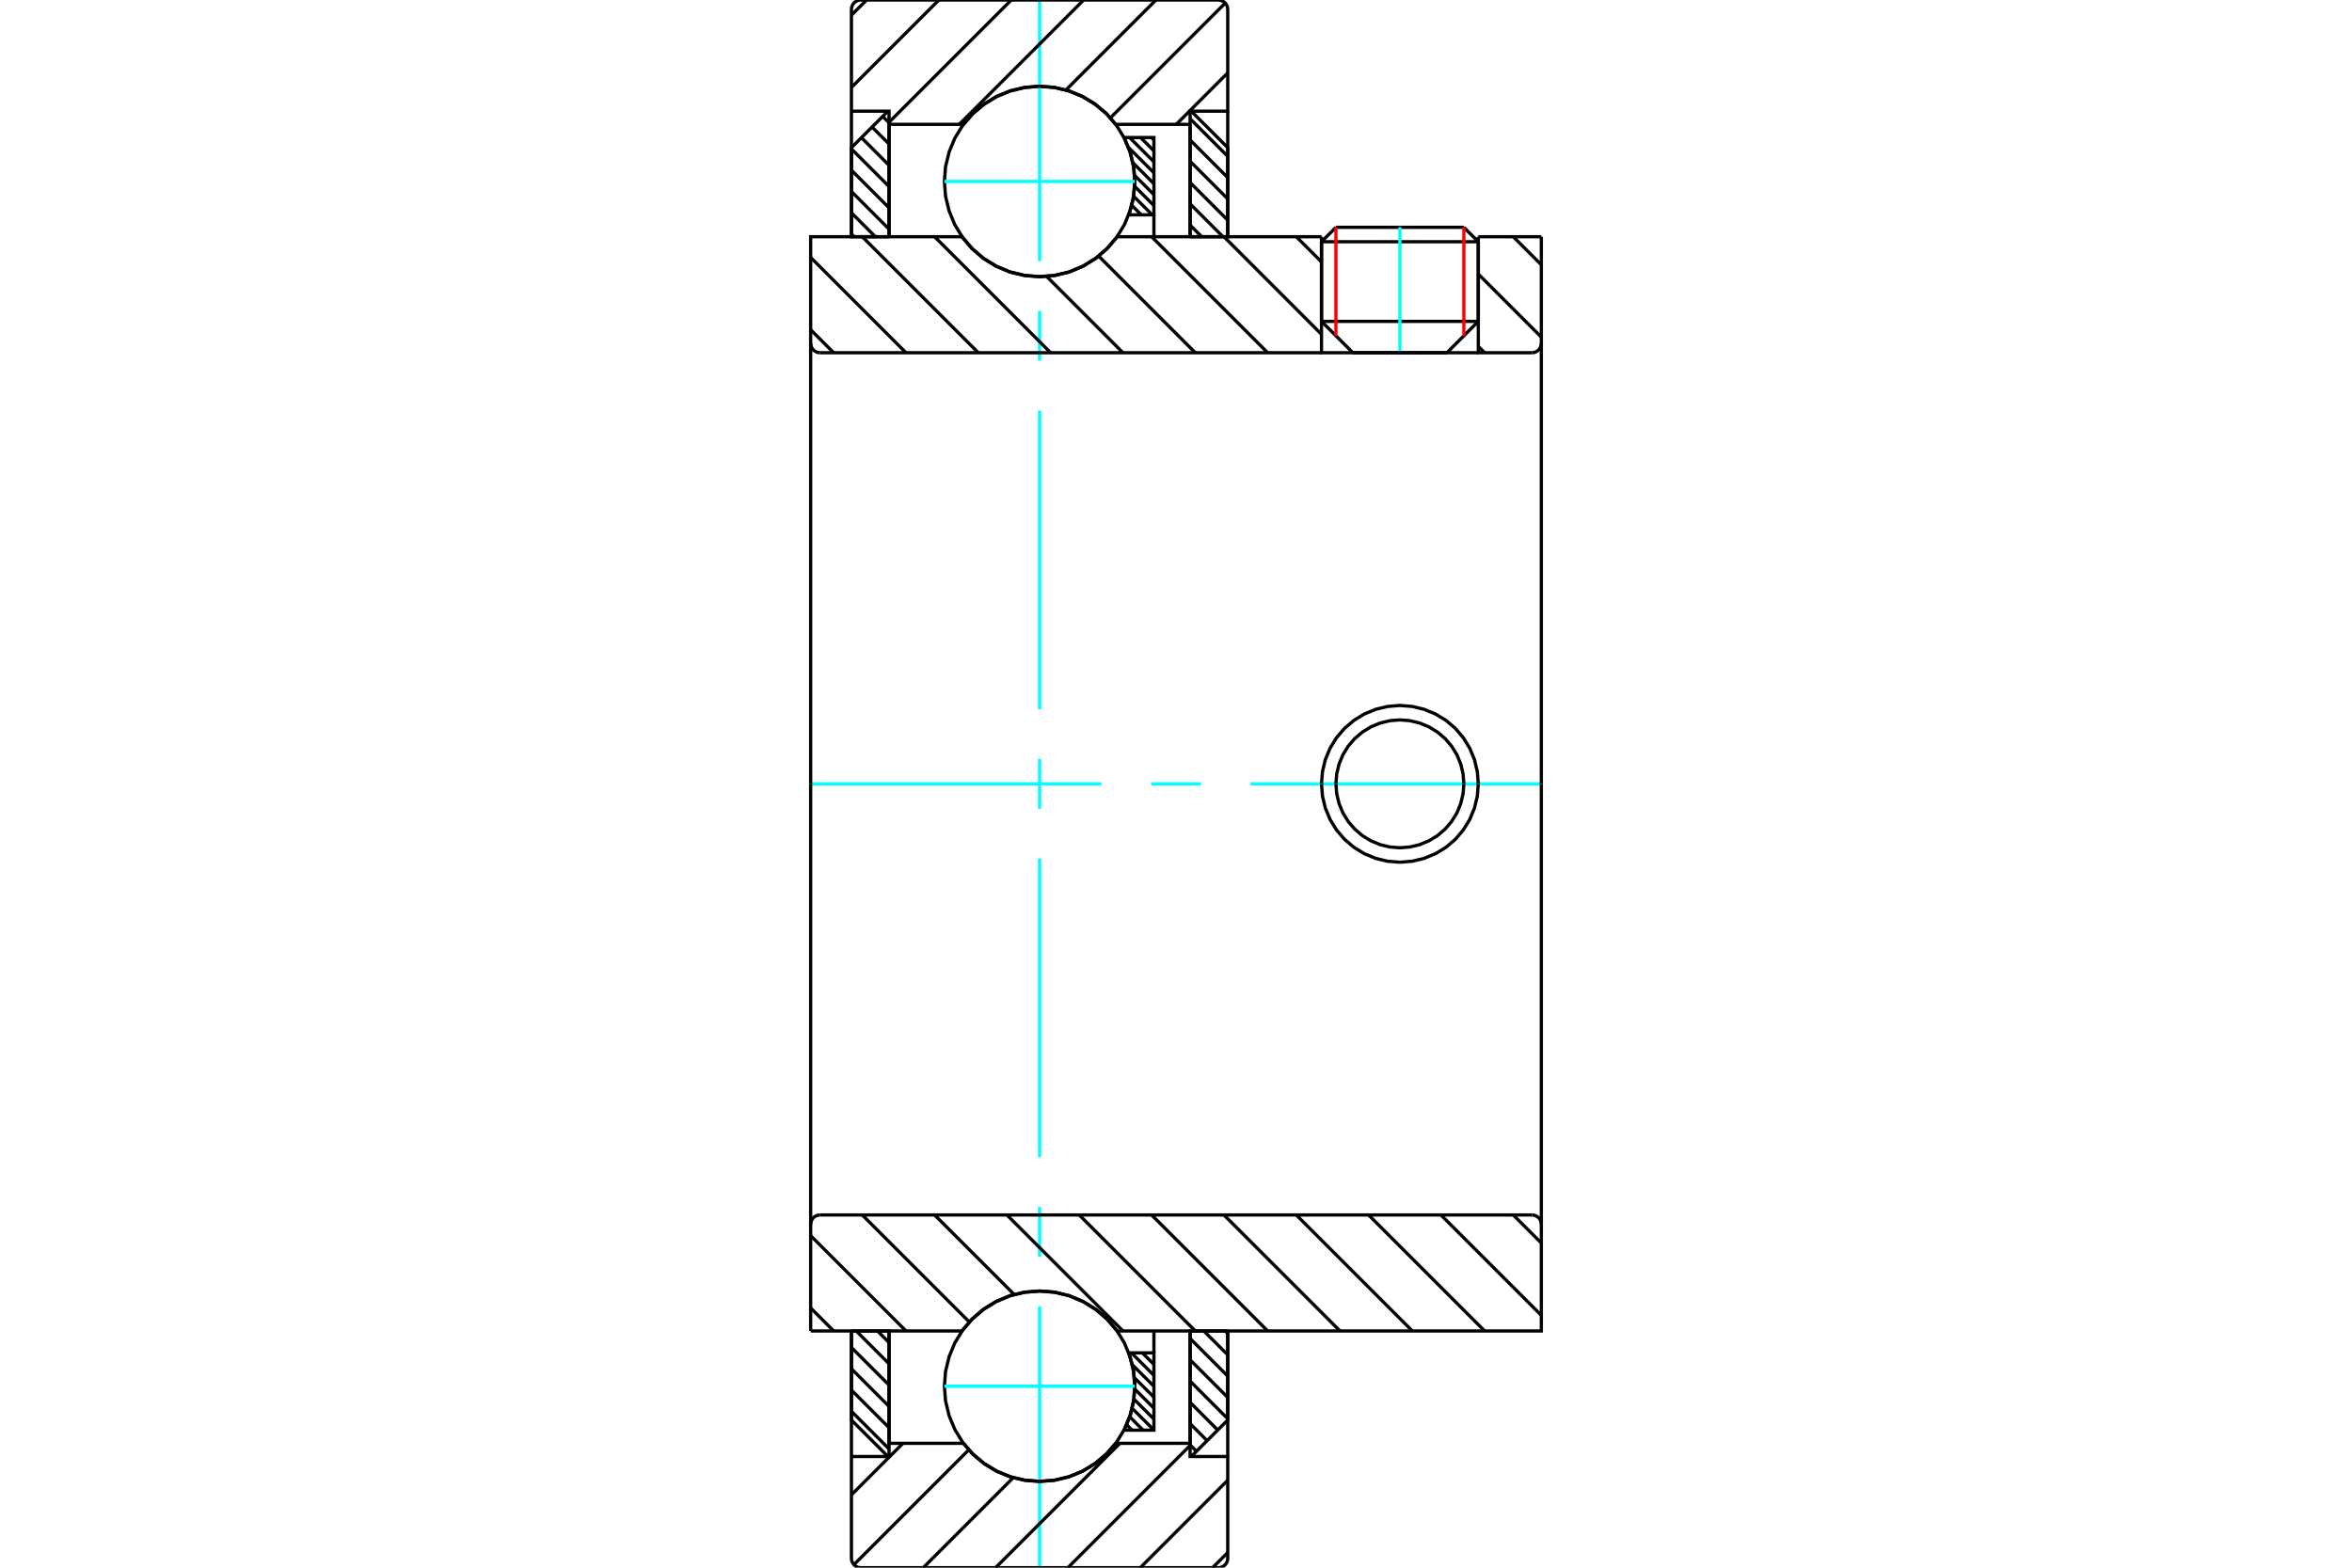 <?xml version="1.0" standalone="no"?>
<!DOCTYPE svg PUBLIC "-//W3C//DTD SVG 1.1//EN"
	"http://www.w3.org/Graphics/SVG/1.1/DTD/svg11.dtd">
<svg xmlns="http://www.w3.org/2000/svg" height="100%" width="100%" viewBox="0 0 36000 24000">
	<rect x="-1800" y="-1200" width="39600" height="26400" style="fill:#FFF"/>
	<g style="fill:none; fill-rule:evenodd" transform="matrix(1 0 0 1 0 0)">
		<g style="fill:none; stroke:#000; stroke-width:50; shape-rendering:geometricPrecision">
			<line x1="20707" y1="5400" x2="22147" y2="5400"/>
			<line x1="20227" y1="4920" x2="22627" y2="4920"/>
			<line x1="20227" y1="3701" x2="22627" y2="3701"/>
			<line x1="20448" y1="3480" x2="22406" y2="3480"/>
			<line x1="20227" y1="4920" x2="20707" y2="5400"/>
			<line x1="22147" y1="5400" x2="22627" y2="4920"/>
			<line x1="20227" y1="3701" x2="20227" y2="4920"/>
			<line x1="22627" y1="4920" x2="22627" y2="3701"/>
			<line x1="20448" y1="3480" x2="20227" y2="3701"/>
			<line x1="22627" y1="3701" x2="22406" y2="3480"/>
		</g>
		<g style="fill:none; stroke:#0FF; stroke-width:50; shape-rendering:geometricPrecision">
			<line x1="21427" y1="5400" x2="21427" y2="3480"/>
		</g>
		<g style="fill:none; stroke:#000; stroke-width:50; shape-rendering:geometricPrecision">
			<line x1="13032" y1="21606" x2="13608" y2="22182"/>
			<line x1="13032" y1="21281" x2="13608" y2="21857"/>
			<line x1="13032" y1="20955" x2="13608" y2="21531"/>
			<line x1="13032" y1="20629" x2="13608" y2="21205"/>
			<line x1="13105" y1="20376" x2="13608" y2="20879"/>
			<line x1="13431" y1="20376" x2="13608" y2="20553"/>
			<polyline points="13032,20376 13032,21740 13591,22298"/>
			<polyline points="13608,22096 13608,20376 13032,20376"/>
		</g>
		<g style="fill:none; stroke:#0FF; stroke-width:50; shape-rendering:geometricPrecision">
			<line x1="12408" y1="12000" x2="16857" y2="12000"/>
			<line x1="17619" y1="12000" x2="18381" y2="12000"/>
			<line x1="19143" y1="12000" x2="23592" y2="12000"/>
		</g>
		<g style="fill:none; stroke:#000; stroke-width:50; shape-rendering:geometricPrecision">
			<line x1="13032" y1="3584" x2="13072" y2="3624"/>
			<line x1="13032" y1="3258" x2="13398" y2="3624"/>
			<line x1="13032" y1="2932" x2="13608" y2="3508"/>
			<line x1="13032" y1="2606" x2="13608" y2="3182"/>
			<line x1="13032" y1="2280" x2="13608" y2="2856"/>
			<line x1="13185" y1="2107" x2="13608" y2="2531"/>
			<line x1="13348" y1="1945" x2="13608" y2="2205"/>
			<line x1="13511" y1="1782" x2="13608" y2="1879"/>
			<line x1="13608" y1="3624" x2="13608" y2="1904"/>
			<polyline points="13591,1702 13032,2260 13032,3624 13608,3624"/>
			<line x1="18752" y1="20376" x2="18792" y2="20416"/>
			<line x1="18426" y1="20376" x2="18792" y2="20742"/>
			<line x1="18216" y1="20492" x2="18792" y2="21068"/>
			<line x1="18216" y1="20818" x2="18792" y2="21394"/>
			<line x1="18216" y1="21144" x2="18792" y2="21720"/>
			<line x1="18216" y1="21469" x2="18639" y2="21893"/>
			<line x1="18216" y1="21795" x2="18476" y2="22055"/>
			<line x1="18216" y1="22121" x2="18313" y2="22218"/>
			<polyline points="18792,20376 18792,21740 18233,22298"/>
			<polyline points="18216,22096 18216,20376 18792,20376"/>
			<line x1="18216" y1="1818" x2="18792" y2="2394"/>
			<line x1="18216" y1="2143" x2="18792" y2="2719"/>
			<line x1="18216" y1="2469" x2="18792" y2="3045"/>
			<line x1="18216" y1="2795" x2="18792" y2="3371"/>
			<line x1="18216" y1="3121" x2="18719" y2="3624"/>
			<line x1="18216" y1="3447" x2="18393" y2="3624"/>
			<line x1="18216" y1="3624" x2="18216" y2="1904"/>
			<polyline points="18233,1702 18792,2260 18792,3624 18216,3624"/>
			<line x1="17624" y1="2105" x2="17662" y2="2143"/>
			<line x1="17457" y1="2105" x2="17662" y2="2310"/>
			<line x1="17289" y1="2105" x2="17662" y2="2478"/>
			<line x1="17272" y1="2256" x2="17662" y2="2645"/>
			<line x1="17341" y1="2492" x2="17662" y2="2813"/>
			<line x1="17366" y1="2685" x2="17662" y2="2980"/>
			<line x1="17368" y1="2853" x2="17662" y2="3147"/>
			<line x1="17352" y1="3005" x2="17636" y2="3289"/>
			<line x1="17323" y1="3143" x2="17468" y2="3289"/>
			<line x1="17284" y1="3271" x2="17301" y2="3289"/>
			<line x1="17652" y1="20711" x2="17662" y2="20721"/>
			<line x1="17484" y1="20711" x2="17662" y2="20888"/>
			<line x1="17317" y1="20711" x2="17662" y2="21056"/>
			<line x1="17332" y1="20894" x2="17662" y2="21223"/>
			<line x1="17364" y1="21093" x2="17662" y2="21390"/>
			<line x1="17369" y1="21265" x2="17662" y2="21558"/>
			<line x1="17356" y1="21419" x2="17662" y2="21725"/>
			<line x1="17330" y1="21561" x2="17662" y2="21893"/>
			<line x1="17292" y1="21690" x2="17496" y2="21895"/>
			<line x1="17245" y1="21811" x2="17329" y2="21895"/>
			<line x1="17662" y1="3289" x2="17662" y2="3624"/>
			<polyline points="17205,2105 17662,2105 17662,3289 17278,3289 17344,3054 17370,2812 17355,2568 17300,2331 17205,2105"/>
			<polyline points="17205,21895 17300,21669 17355,21432 17370,21188 17344,20946 17278,20711 17662,20711 17662,21895 17205,21895"/>
			<line x1="17662" y1="20376" x2="17662" y2="20711"/>
			<polyline points="17369,2778 17351,2550 17297,2328 17210,2117 17091,1922 16942,1748 16768,1600 16573,1480 16362,1393 16140,1339 15912,1322 15684,1339 15462,1393 15251,1480 15056,1600 14882,1748 14733,1922 14614,2117 14527,2328 14473,2550 14455,2778 14473,3006 14527,3229 14614,3440 14733,3635 14882,3808 15056,3957 15251,4076 15462,4164 15684,4217 15912,4235 16140,4217 16362,4164 16573,4076 16768,3957 16942,3808 17091,3635 17210,3440 17297,3229 17351,3006 17369,2778"/>
		</g>
		<g style="fill:none; stroke:#0FF; stroke-width:50; shape-rendering:geometricPrecision">
			<line x1="14455" y1="2778" x2="17369" y2="2778"/>
			<line x1="15912" y1="24000" x2="15912" y2="20001"/>
			<line x1="15912" y1="19239" x2="15912" y2="18477"/>
			<line x1="15912" y1="17715" x2="15912" y2="13143"/>
			<line x1="15912" y1="12381" x2="15912" y2="11619"/>
			<line x1="15912" y1="10857" x2="15912" y2="6285"/>
			<line x1="15912" y1="5523" x2="15912" y2="4761"/>
			<line x1="15912" y1="3999" x2="15912" y2="0"/>
		</g>
		<g style="fill:none; stroke:#000; stroke-width:50; shape-rendering:geometricPrecision">
			<polyline points="17369,21222 17351,20994 17297,20771 17210,20560 17091,20365 16942,20192 16768,20043 16573,19924 16362,19836 16140,19783 15912,19765 15684,19783 15462,19836 15251,19924 15056,20043 14882,20192 14733,20365 14614,20560 14527,20771 14473,20994 14455,21222 14473,21450 14527,21672 14614,21883 14733,22078 14882,22252 15056,22400 15251,22520 15462,22607 15684,22661 15912,22678 16140,22661 16362,22607 16573,22520 16768,22400 16942,22252 17091,22078 17210,21883 17297,21672 17351,21450 17369,21222"/>
		</g>
		<g style="fill:none; stroke:#0FF; stroke-width:50; shape-rendering:geometricPrecision">
			<line x1="14455" y1="21222" x2="17369" y2="21222"/>
		</g>
		<g style="fill:none; stroke:#000; stroke-width:50; shape-rendering:geometricPrecision">
			<line x1="23162" y1="18600" x2="23592" y2="19030"/>
			<line x1="22055" y1="18600" x2="23592" y2="20137"/>
			<line x1="20948" y1="18600" x2="22724" y2="20376"/>
			<line x1="19841" y1="18600" x2="21617" y2="20376"/>
			<line x1="18734" y1="18600" x2="20510" y2="20376"/>
			<line x1="17627" y1="18600" x2="19403" y2="20376"/>
			<line x1="16519" y1="18600" x2="18295" y2="20376"/>
			<line x1="15412" y1="18600" x2="17188" y2="20376"/>
			<line x1="14305" y1="18600" x2="15522" y2="19817"/>
			<line x1="13198" y1="18600" x2="14836" y2="20238"/>
			<line x1="12408" y1="18917" x2="13867" y2="20376"/>
			<line x1="12408" y1="20024" x2="12760" y2="20376"/>
			<line x1="12408" y1="12000" x2="12408" y2="20376"/>
			<polyline points="12552,18600 12529,18602 12508,18607 12487,18616 12467,18628 12450,18642 12436,18659 12424,18679 12415,18700 12410,18721 12408,18744"/>
			<polyline points="12552,18600 20227,18600 22627,18600 23448,18600"/>
			<polyline points="23592,18744 23590,18721 23585,18700 23576,18679 23564,18659 23550,18642 23533,18628 23513,18616 23492,18607 23471,18602 23448,18600"/>
			<polyline points="23592,18744 23592,20376 23016,20376 17100,20376 16951,20199 16777,20048 16580,19926 16367,19836 16142,19782 15912,19764 15682,19782 15457,19836 15244,19926 15047,20048 14873,20199 14724,20376 12984,20376 12408,20376"/>
			<line x1="23592" y1="12000" x2="23592" y2="18744"/>
			<polyline points="20227,12000 20242,12188 20286,12371 20358,12545 20456,12705 20579,12849 20722,12971 20882,13069 21056,13141 21239,13185 21427,13200 21615,13185 21798,13141 21972,13069 22133,12971 22276,12849 22398,12705 22496,12545 22568,12371 22612,12188 22627,12000"/>
			<polyline points="20448,12000 20460,12153 20496,12303 20555,12445 20635,12576 20735,12692 20852,12792 20983,12872 21125,12931 21274,12967 21427,12979 21580,12967 21730,12931 21872,12872 22003,12792 22120,12692 22219,12576 22300,12445 22358,12303 22394,12153 22406,12000"/>
			<line x1="23162" y1="3624" x2="23592" y2="4054"/>
			<line x1="22627" y1="4196" x2="23592" y2="5161"/>
			<line x1="22627" y1="5303" x2="22724" y2="5400"/>
			<line x1="19841" y1="3624" x2="20227" y2="4010"/>
			<line x1="18734" y1="3624" x2="20227" y2="5118"/>
			<line x1="17627" y1="3624" x2="19403" y2="5400"/>
			<line x1="16817" y1="3921" x2="18295" y2="5400"/>
			<line x1="16020" y1="4232" x2="17188" y2="5400"/>
			<line x1="14305" y1="3624" x2="16081" y2="5400"/>
			<line x1="13198" y1="3624" x2="14974" y2="5400"/>
			<line x1="12408" y1="3941" x2="13867" y2="5400"/>
			<line x1="12408" y1="5048" x2="12760" y2="5400"/>
			<line x1="23592" y1="12000" x2="23592" y2="3624"/>
			<polyline points="23448,5400 23471,5398 23492,5393 23513,5384 23533,5372 23550,5358 23564,5341 23576,5321 23585,5300 23590,5279 23592,5256"/>
			<polyline points="23448,5400 22627,5400 22627,3624"/>
			<polyline points="22627,5400 20227,5400 20227,3624"/>
			<line x1="20227" y1="5400" x2="12552" y2="5400"/>
			<polyline points="12408,5256 12410,5279 12415,5300 12424,5321 12436,5341 12450,5358 12467,5372 12487,5384 12508,5393 12529,5398 12552,5400"/>
			<polyline points="12408,5256 12408,3624 12984,3624 14724,3624 14873,3801 15047,3952 15244,4074 15457,4164 15682,4218 15912,4236 16142,4218 16367,4164 16580,4074 16777,3952 16951,3801 17100,3624 20227,3624"/>
			<line x1="22627" y1="3624" x2="23592" y2="3624"/>
			<line x1="12408" y1="12000" x2="12408" y2="5256"/>
			<polyline points="22627,12000 22612,11812 22568,11629 22496,11455 22398,11295 22276,11151 22133,11029 21972,10931 21798,10859 21615,10815 21427,10800 21239,10815 21056,10859 20882,10931 20722,11029 20579,11151 20456,11295 20358,11455 20286,11629 20242,11812 20227,12000"/>
			<polyline points="22406,12000 22394,11847 22358,11697 22300,11555 22219,11424 22120,11308 22003,11208 21872,11128 21730,11069 21580,11033 21427,11021 21274,11033 21125,11069 20983,11128 20852,11208 20735,11308 20635,11424 20555,11555 20496,11697 20460,11847 20448,12000"/>
		</g>
		<g style="fill:none; stroke:#F00; stroke-width:50; shape-rendering:geometricPrecision">
			<line x1="22406" y1="3480" x2="22406" y2="5141"/>
			<line x1="20448" y1="5141" x2="20448" y2="3480"/>
		</g>
		<g style="fill:none; stroke:#000; stroke-width:50; shape-rendering:geometricPrecision">
			<line x1="13032" y1="22885" x2="13820" y2="22096"/>
			<line x1="13070" y1="23954" x2="14828" y2="22196"/>
			<line x1="14131" y1="24000" x2="15509" y2="22622"/>
			<line x1="15238" y1="24000" x2="17142" y2="22096"/>
			<line x1="16345" y1="24000" x2="18216" y2="22129"/>
			<line x1="17453" y1="24000" x2="18792" y2="22661"/>
			<line x1="18560" y1="24000" x2="18792" y2="23768"/>
			<polyline points="13032,20376 13032,22298 13032,23856 13034,23879 13039,23900 13048,23921 13060,23941 13074,23958 13091,23972 13111,23984 13132,23993 13153,23998 13176,24000 18648,24000 18671,23998 18692,23993 18713,23984 18733,23972 18750,23958 18764,23941 18776,23921 18785,23900 18790,23879 18792,23856 18792,22298 18216,22298 18216,22096 18216,20376"/>
			<line x1="18216" y1="22096" x2="17078" y2="22096"/>
			<polyline points="14746,22096 14894,22266 15067,22410 15260,22526 15468,22611 15688,22662 15912,22680 16136,22662 16356,22611 16564,22526 16757,22410 16930,22266 17078,22096"/>
			<polyline points="14746,22096 13608,22096 13608,20376"/>
			<polyline points="13608,22096 13608,22298 13032,22298"/>
			<line x1="18792" y1="22298" x2="18792" y2="20376"/>
			<line x1="18792" y1="1115" x2="18004" y2="1904"/>
			<line x1="18754" y1="46" x2="16996" y2="1804"/>
			<line x1="17693" y1="0" x2="16315" y2="1378"/>
			<line x1="16586" y1="0" x2="14682" y2="1904"/>
			<line x1="15479" y1="0" x2="13608" y2="1871"/>
			<line x1="14371" y1="0" x2="13032" y2="1339"/>
			<line x1="13264" y1="0" x2="13032" y2="232"/>
			<polyline points="13032,3624 13032,1702 13032,144"/>
			<polyline points="13176,0 13153,2 13132,7 13111,16 13091,28 13074,42 13060,59 13048,79 13039,100 13034,121 13032,144"/>
			<line x1="13176" y1="0" x2="18648" y2="0"/>
			<polyline points="18792,144 18790,121 18785,100 18776,79 18764,59 18750,42 18733,28 18713,16 18692,7 18671,2 18648,0"/>
			<polyline points="18792,144 18792,1702 18216,1702 18216,1904 18216,3624"/>
			<polyline points="18216,1904 17078,1904 16930,1734 16757,1590 16564,1474 16356,1389 16136,1338 15912,1320 15688,1338 15468,1389 15260,1474 15067,1590 14894,1734 14746,1904 13608,1904 13608,3624"/>
			<polyline points="13608,1904 13608,1702 13032,1702"/>
			<line x1="18792" y1="1702" x2="18792" y2="3624"/>
		</g>
	</g>
</svg>
